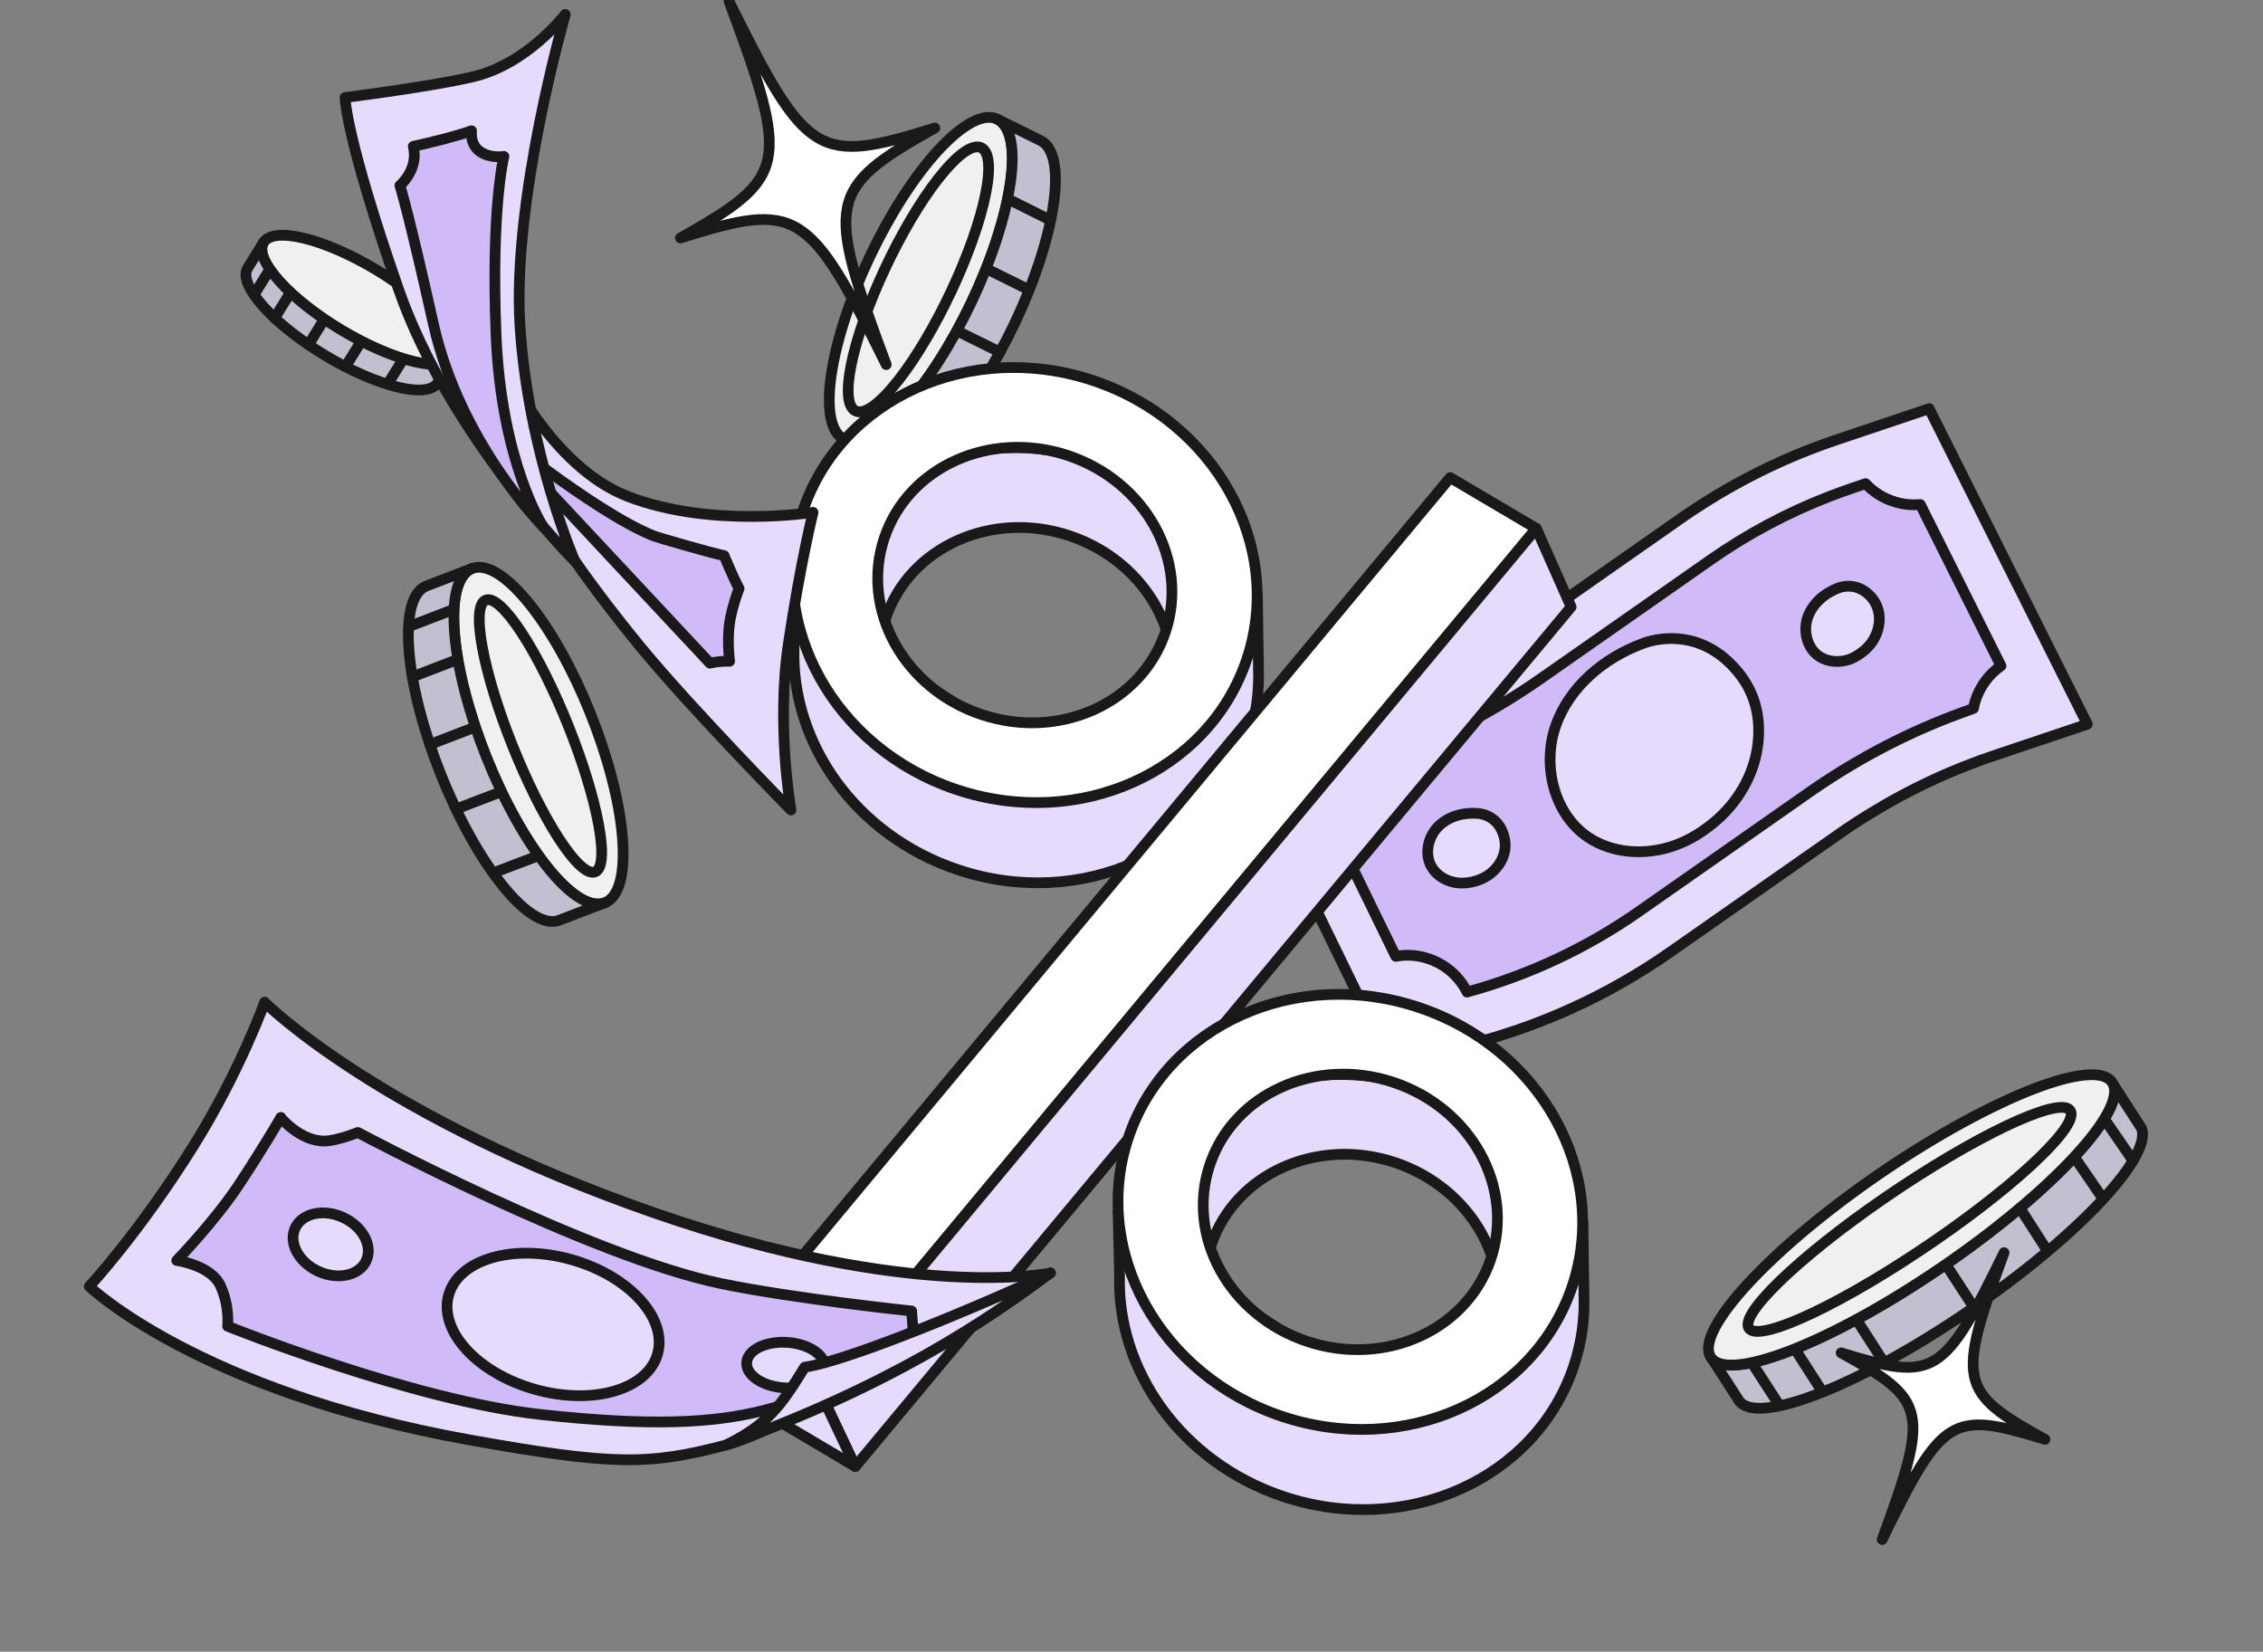 <?xml version="1.0" encoding="UTF-8"?> <svg xmlns="http://www.w3.org/2000/svg" width="422" height="308" viewBox="0 0 422 308" fill="none"><rect x="0" y="0" width="422" height="308" fill="#808080" stroke="none"/><g clip-path="url(#clip0_443_9500)"><path d="M324.254 261.135L319.068 253.084C322.058 257.733 339.98 251.063 360.063 237.67C380.867 223.825 396.146 208.002 394.187 202.392L399.372 210.443C401.339 216.086 386.086 231.869 365.249 245.722C345.163 259.11 327.244 265.785 324.254 261.135Z" fill="#C1BFD0" stroke="#191919" stroke-width="2" stroke-linecap="round" stroke-linejoin="round"></path><path d="M394.151 202.407C396.117 208.051 380.864 223.833 360.027 237.686C339.222 251.531 320.758 258.187 318.761 252.555C316.794 246.912 332.043 231.132 352.852 217.284C373.734 203.454 392.187 196.768 394.153 202.412L394.151 202.407Z" fill="#F0F0F2" stroke="#191919" stroke-width="2" stroke-linecap="round" stroke-linejoin="round"></path><path d="M386.188 207.39C387.099 210.72 374.388 222.355 357.747 233.405C341.132 244.446 326.926 250.705 325.993 247.388C325.082 244.057 337.793 232.423 354.408 221.382C371.074 210.342 385.28 204.063 386.191 207.394L386.188 207.39Z" stroke="#191919" stroke-width="2" stroke-linecap="round" stroke-linejoin="round"></path><path d="M392.634 208.973L397.755 216.43" stroke="#191919" stroke-width="2" stroke-linecap="round" stroke-linejoin="round"></path><path d="M326.894 254.447L331.685 261.873" stroke="#191919" stroke-width="2" stroke-linecap="round" stroke-linejoin="round"></path><path d="M376.684 225.309L381.762 233.202" stroke="#191919" stroke-width="2" stroke-linecap="round" stroke-linejoin="round"></path><path d="M363.073 236.108L368.065 243.774" stroke="#191919" stroke-width="2" stroke-linecap="round" stroke-linejoin="round"></path><path d="M334.806 251.699L339.779 259.438" stroke="#191919" stroke-width="2" stroke-linecap="round" stroke-linejoin="round"></path><path d="M346.342 246.306L351.311 254.048" stroke="#191919" stroke-width="2" stroke-linecap="round" stroke-linejoin="round"></path><path d="M386.865 215.812L391.985 223.27" stroke="#191919" stroke-width="2" stroke-linecap="round" stroke-linejoin="round"></path><path d="M343.339 252.275C359.39 261.115 359.8 262.965 350.983 287.082C362.254 264.007 363.87 263.017 381.336 268.409C365.285 259.569 364.875 257.719 373.712 233.595C362.435 256.683 360.825 257.659 343.339 252.275Z" fill="white" stroke="#191919" stroke-width="2" stroke-linecap="round" stroke-linejoin="round"></path><path d="M116.192 158.61C116.424 171.279 109.574 171.982 100.833 160.14C92.124 148.309 84.853 128.43 84.615 115.756C84.383 103.087 91.233 102.385 99.974 114.227C108.688 126.025 115.965 145.904 116.192 158.61Z" fill="#F0F0F2" stroke="#191919" stroke-width="2" stroke-linecap="round" stroke-linejoin="round"></path><path d="M111.649 153.882C113.572 164.491 110.287 165.653 104.275 156.46C98.283 147.272 91.844 131.209 89.921 120.599C87.997 109.99 91.282 108.828 97.295 118.021C103.286 127.182 109.72 143.245 111.649 153.882Z" stroke="#191919" stroke-width="2" stroke-linecap="round" stroke-linejoin="round"></path><path d="M112.822 168.328L104.324 171.592C101.52 172.722 97.22 169.992 92.374 163.377C83.665 151.546 76.394 131.667 76.156 118.993C76.037 113.383 77.317 110.129 79.522 109.275L88.02 106.011C85.805 106.897 84.524 110.156 84.654 115.729C84.886 128.397 92.163 148.281 100.872 160.112C105.718 166.728 110.013 169.457 112.822 168.328Z" fill="#C1BFD0" stroke="#191919" stroke-width="2" stroke-linecap="round" stroke-linejoin="round"></path><path d="M99.698 159.839L92.07 162.736" stroke="#191919" stroke-width="2" stroke-linecap="round" stroke-linejoin="round"></path><path d="M92.909 147.855L85.318 150.763" stroke="#191919" stroke-width="2" stroke-linecap="round" stroke-linejoin="round"></path><path d="M76.318 116.816L84.503 113.67" stroke="#191919" stroke-width="2" stroke-linecap="round" stroke-linejoin="round"></path><path d="M76.891 126.221L85.075 123.075" stroke="#191919" stroke-width="2" stroke-linecap="round" stroke-linejoin="round"></path><path d="M80.18 138.823L88.364 135.677" stroke="#191919" stroke-width="2" stroke-linecap="round" stroke-linejoin="round"></path><path d="M82.617 60.553C87.461 66.691 84.358 69.593 75.641 67.037C66.945 64.475 55.95 57.421 51.1 51.283C46.256 45.145 49.359 42.242 58.076 44.798C66.763 47.343 77.761 54.394 82.617 60.553Z" fill="#F0F0F2" stroke="#191919" stroke-width="2" stroke-linecap="round" stroke-linejoin="round"></path><path d="M84.591 66.587L81.634 71.363C80.678 72.965 77.546 73.228 72.695 71.787C63.998 69.224 53.003 62.171 48.154 56.032C46.001 53.32 45.415 51.243 46.179 50.001L49.136 45.225C48.378 46.487 48.966 48.567 51.11 51.256C55.955 57.394 66.955 64.448 75.651 67.011C80.502 68.453 83.632 68.191 84.591 66.587Z" fill="#C1BFD0" stroke="#191919" stroke-width="2" stroke-linecap="round" stroke-linejoin="round"></path><path d="M74.971 67.314L72.304 71.585" stroke="#191919" stroke-width="2" stroke-linecap="round" stroke-linejoin="round"></path><path d="M67.161 63.96L64.517 68.222" stroke="#191919" stroke-width="2" stroke-linecap="round" stroke-linejoin="round"></path><path d="M47.419 54.902L50.266 50.301" stroke="#191919" stroke-width="2" stroke-linecap="round" stroke-linejoin="round"></path><path d="M51.212 59.309L54.059 54.709" stroke="#191919" stroke-width="2" stroke-linecap="round" stroke-linejoin="round"></path><path d="M57.536 64.272L60.383 59.671" stroke="#191919" stroke-width="2" stroke-linecap="round" stroke-linejoin="round"></path><path d="M176.661 26.287C185.684 17.631 190.78 22.129 188.057 36.396C185.317 50.634 175.791 69.225 166.768 77.881C157.745 86.537 152.649 82.038 155.372 67.771C158.078 53.55 167.609 34.959 176.661 26.287Z" fill="#F0F0F2" stroke="#191919" stroke-width="2" stroke-linecap="round" stroke-linejoin="round"></path><path d="M177.399 30.493C183.786 23.883 186.218 28.161 182.833 40.107C179.443 52.029 171.516 67.079 165.128 73.69C158.741 80.301 156.31 76.023 159.695 64.076C163.067 52.171 170.991 37.117 177.399 30.493Z" stroke="#191919" stroke-width="2" stroke-linecap="round" stroke-linejoin="round"></path><path d="M185.958 22.22L194.014 26.198C196.713 27.477 197.612 32.421 196.067 40.365C193.327 54.602 183.801 73.193 174.778 81.849C170.793 85.694 167.579 86.944 165.481 85.919L157.424 81.941C159.547 82.949 162.766 81.699 166.721 77.871C175.744 69.215 185.271 50.624 188.01 36.387C189.555 28.443 188.656 23.498 185.958 22.22Z" fill="#C1BFD0" stroke="#191919" stroke-width="2" stroke-linecap="round" stroke-linejoin="round"></path><path d="M188.598 37.424L195.805 41.011" stroke="#191919" stroke-width="2" stroke-linecap="round" stroke-linejoin="round"></path><path d="M184.469 50.375L191.659 53.933" stroke="#191919" stroke-width="2" stroke-linecap="round" stroke-linejoin="round"></path><path d="M173.097 83.195L165.336 79.367" stroke="#191919" stroke-width="2" stroke-linecap="round" stroke-linejoin="round"></path><path d="M179.521 76.483L171.76 72.655" stroke="#191919" stroke-width="2" stroke-linecap="round" stroke-linejoin="round"></path><path d="M186.451 65.65L178.689 61.821" stroke="#191919" stroke-width="2" stroke-linecap="round" stroke-linejoin="round"></path><path d="M359.746 76.207L342.511 82.004C340.902 82.539 339.296 83.121 337.695 83.741C329.144 87.049 320.979 91.413 313.445 96.674L281.884 118.759C270.438 126.755 257.607 132.621 244.056 136.018L230.67 139.349L259.49 198.401L273.553 194.857C287.104 191.46 299.936 185.595 311.381 177.599L342.942 155.514C350.476 150.253 358.599 145.893 367.192 142.581C368.794 141.957 370.399 141.379 372.008 140.844L389.244 135.047L359.743 76.207H359.746Z" fill="#E7DBFD" stroke="#191919" stroke-width="2" stroke-linecap="round" stroke-linejoin="round"></path><path d="M373.14 124.17L358.095 94.079C356.57 94.209 354.973 94.082 353.421 93.601C351.238 92.969 349.336 91.737 347.885 90.185L345.556 90.978C344.158 91.444 342.638 92.014 341.121 92.584C333.244 95.638 325.783 99.617 318.904 104.451L287.343 126.535C277.122 133.687 266.007 139.18 254.215 142.993C254.154 143.22 254.092 143.447 254.027 143.632C252.949 147.276 250.362 150.033 247.186 151.497L260.275 178.334C262.127 177.992 264.071 178.076 265.984 178.65C269.399 179.667 272.082 182.001 273.568 184.997C285.168 181.824 296.063 176.709 305.911 169.772L337.471 147.688C345.618 142.007 354.441 137.258 363.712 133.691C365.186 133.125 366.622 132.609 368.016 132.101C368.097 131.65 368.181 131.246 368.312 130.834C369.14 128.057 370.899 125.742 373.136 124.167L373.14 124.17Z" fill="#D0BAF7" stroke="#191919" stroke-width="2" stroke-linecap="round" stroke-linejoin="round"></path><path d="M327.844 138.409C327.286 143.928 324.518 148.951 320.414 152.679C317.981 154.848 315.197 156.662 312.106 157.721C306.862 159.55 300.664 159.204 296.087 156.076C289.742 151.743 287.567 142.708 290.077 135.424C292.587 128.141 299.047 122.695 306.304 120.018C306.304 120.018 316.241 115.758 324.106 125.329C327.628 129.589 328.26 134.357 327.844 138.409Z" fill="#E7DBFD" stroke="#191919" stroke-width="2" stroke-linecap="round" stroke-linejoin="round"></path><path d="M350.415 116.166C350.199 118.126 349.26 119.906 347.778 121.177C346.896 121.935 345.957 122.571 344.86 122.964C343 123.615 340.829 123.468 339.208 122.378C336.964 120.83 336.205 117.66 337.102 115.095C337.996 112.53 340.282 110.597 342.812 109.645C342.812 109.645 346.292 108.147 349.095 111.525C350.323 113.058 350.561 114.745 350.415 116.17V116.166Z" fill="#E7DBFD" stroke="#191919" stroke-width="2" stroke-linecap="round" stroke-linejoin="round"></path><path d="M279.782 160.799C278.788 162.498 277.168 163.696 275.297 164.258C274.192 164.605 273.021 164.739 271.913 164.643C269.957 164.47 268.036 163.415 267.004 161.728C265.591 159.382 266.238 156.185 268.124 154.209C270.011 152.234 272.867 151.467 275.578 151.687C275.578 151.687 279.37 151.783 280.471 156.012C281.002 157.976 280.482 159.575 279.786 160.799H279.782Z" fill="#E7DBFD" stroke="#191919" stroke-width="2" stroke-linecap="round" stroke-linejoin="round"></path><path fill-rule="evenodd" clip-rule="evenodd" d="M232.772 137.867C225.739 158.928 201.504 169.818 178.641 162.189C159.583 155.829 147.495 138.61 148.073 120.855L147.805 109.013L149.976 104.344L151.374 106.676C159.821 87.976 182.575 78.731 204.11 85.917C218.029 90.562 228.231 101 232.495 113.208L234.472 110.928L234.678 124.37L234.662 124.389C234.857 128.868 234.258 133.416 232.772 137.867ZM218.752 126.964L198.769 137.297L187.742 137.485L163.959 121.896C164.043 119.695 164.435 117.483 165.162 115.307C169.615 101.97 184.962 95.074 199.44 99.905C211.825 104.038 219.562 115.413 218.752 126.964Z" fill="#E7DBFD" stroke="#191919" stroke-width="2" stroke-linecap="round" stroke-linejoin="round"></path><path fill-rule="evenodd" clip-rule="evenodd" d="M178.375 147.237C201.238 154.866 225.473 143.977 232.506 122.915C239.539 101.853 226.707 78.595 203.844 70.966C180.982 63.337 156.746 74.226 149.713 95.288C142.68 116.35 155.512 139.608 178.375 147.237ZM183.045 133.251C197.523 138.082 212.87 131.186 217.324 117.848C221.778 104.511 213.652 89.783 199.174 84.952C184.696 80.121 169.349 87.016 164.895 100.354C160.442 113.691 168.568 128.419 183.045 133.251Z" fill="white" stroke="#191919" stroke-width="2" stroke-linecap="round" stroke-linejoin="round"></path><path d="M270.424 89.058L286.496 98.547L152.778 259.243L136.731 249.715L270.424 89.058Z" fill="white" stroke="#191919" stroke-width="2" stroke-linecap="round" stroke-linejoin="round"></path><path d="M152.777 259.243L159.496 273.474L292.982 113.183L286.495 98.546L152.777 259.243Z" fill="#E7DBFD" stroke="#191919" stroke-width="2" stroke-linecap="round" stroke-linejoin="round"></path><path d="M136.73 249.716L143.591 264.051L159.496 273.476L152.777 259.244L136.73 249.716Z" fill="#E7DBFD" stroke="#191919" stroke-width="2" stroke-linecap="round" stroke-linejoin="round"></path><path fill-rule="evenodd" clip-rule="evenodd" d="M293.469 254.75C286.436 275.812 262.201 286.701 239.338 279.072C220.279 272.713 208.191 255.492 208.77 237.736L208.502 225.901L210.673 221.231L212.07 223.562C220.517 204.86 243.271 195.615 264.807 202.801C278.728 207.446 288.929 217.885 293.193 230.095L295.169 227.816L295.375 241.257L295.36 241.277C295.554 245.754 294.955 250.301 293.469 254.75ZM279.449 243.852L259.467 254.184L248.439 254.373L224.656 238.783C224.74 236.58 225.131 234.365 225.859 232.187C230.313 218.85 245.66 211.954 260.137 216.785C272.525 220.919 280.262 232.298 279.449 243.852Z" fill="#E7DBFD" stroke="#191919" stroke-width="2" stroke-linecap="round" stroke-linejoin="round"></path><path fill-rule="evenodd" clip-rule="evenodd" d="M239.072 264.124C261.935 271.753 286.17 260.864 293.203 239.802C300.236 218.74 287.404 195.482 264.541 187.853C241.679 180.224 217.444 191.113 210.41 212.175C203.377 233.237 216.21 256.495 239.072 264.124ZM243.742 250.139C258.22 254.971 273.567 248.075 278.021 234.737C282.475 221.4 274.349 206.672 259.871 201.84C245.393 197.009 230.046 203.905 225.592 217.243C221.138 230.58 229.264 245.308 243.742 250.139Z" fill="white" stroke="#191919" stroke-width="2" stroke-linecap="round" stroke-linejoin="round"></path><path d="M49.364 186.88C49.364 186.88 44.655 199.99 36.033 213.759C25.869 230.002 16.651 239.888 16.651 239.888C16.651 239.888 36.933 259.424 87.512 268.498C114.486 273.338 121.08 273.219 135.419 269.462C142.472 267.615 159.413 258.292 159.413 258.292L195.886 237.384C195.886 237.384 170.048 242.831 122.245 226.256C70.846 208.447 49.335 186.895 49.335 186.895L49.351 186.904L49.375 186.897L49.364 186.88Z" fill="#E7DBFD" stroke="#191919" stroke-width="2" stroke-linecap="round" stroke-linejoin="round"></path><path d="M52.377 208.374C52.377 208.374 49.2 213.878 44.598 220.844C40.001 227.803 32.958 235.052 32.958 235.052C32.958 235.052 39.324 235.901 41.101 239.749C42.878 243.597 42.443 247.311 42.443 247.311C42.443 247.311 76.832 261.16 100.852 263.777C141.744 268.229 147.443 261.388 170.524 251.549L170.001 244.47C170.001 244.47 148.307 242.219 134.419 239.345C109.945 234.266 66.74 211.18 66.74 211.18C66.74 211.18 62.895 212.708 60.671 212.774C56.022 212.915 52.344 208.396 52.344 208.396L52.377 208.374Z" fill="#D0BAF7" stroke="#191919" stroke-width="2" stroke-linecap="round" stroke-linejoin="round"></path><path d="M99.7 259.065C110.453 262.114 120.711 259.174 122.613 252.5C124.515 245.825 117.34 237.942 106.587 234.893C95.834 231.844 85.575 234.783 83.673 241.458C81.771 248.133 88.947 256.016 99.7 259.065Z" fill="#E7DBFD" stroke="#191919" stroke-width="2" stroke-linecap="round" stroke-linejoin="round"></path><path d="M59.347 237.062C63.004 238.747 67.007 237.867 68.287 235.097C69.568 232.328 67.641 228.717 63.984 227.032C60.328 225.348 56.325 226.227 55.045 228.997C53.764 231.767 55.69 235.377 59.347 237.062Z" fill="#E7DBFD" stroke="#191919" stroke-width="2" stroke-linecap="round" stroke-linejoin="round"></path><path d="M146.233 258.799C150.251 259.06 153.633 257.374 153.788 255.033C153.942 252.693 150.81 250.584 146.793 250.324C142.775 250.063 139.392 251.749 139.238 254.089C139.083 256.429 142.215 258.538 146.233 258.799Z" fill="#E7DBFD" stroke="#191919" stroke-width="2" stroke-linecap="round" stroke-linejoin="round"></path><path d="M135.428 269.447C143.263 265.581 145.655 262.083 150.058 254.94C157.92 253.882 183.523 243.225 195.887 237.364C183.687 246.495 165.801 258.459 135.428 269.447Z" fill="#E7DBFD" stroke="#191919" stroke-width="2" stroke-linecap="round" stroke-linejoin="round"></path><path d="M126.89 44.377C148.757 37.533 150.767 38.757 165.261 67.988C153.862 37.418 154.329 35.137 174.32 23.866C152.453 30.71 150.443 29.486 135.949 0.255C147.347 30.825 146.88 33.107 126.89 44.377Z" fill="white" stroke="#191919" stroke-width="2" stroke-linecap="round" stroke-linejoin="round"></path><path d="M104.858 101.11C104.858 101.11 109.83 108.935 119.497 120.702C129.179 132.447 147.496 151.042 147.496 151.042C147.496 151.042 144.725 135.26 147.021 119.991C149.273 104.92 151.62 95.542 151.62 95.542C151.62 95.542 132.615 98.583 117.062 92.567C102.584 86.97 93.926 67.737 93.926 67.737L104.865 101.132H104.85V101.103L104.858 101.11Z" fill="#E7DBFD" stroke="#191919" stroke-width="2" stroke-linecap="round" stroke-linejoin="round"></path><path d="M135.796 123.316H136.052C135.767 120.715 135.687 117.623 136.264 114.949C136.688 113 137.244 111.242 137.822 109.725C136.842 107.996 135.131 103.857 135.043 103.615C132.323 103.036 122.524 100.193 121.888 99.937C110.43 95.314 90.299 78.645 90.299 78.645L132.389 123.668C133.507 123.397 134.67 123.302 135.804 123.302H135.789V123.316H135.796Z" fill="#D0BAF7" stroke="#191919" stroke-width="2" stroke-linecap="round" stroke-linejoin="round"></path><path d="M105.412 2.718C105.412 2.718 95.452 37.124 96.966 60.811C98.48 84.521 107.211 104.677 107.211 104.677C107.211 104.677 83.855 81.356 74.29 53.851C64.346 25.284 64.346 18.184 64.346 18.184C64.346 18.184 80.031 16.213 88.067 14.352C98.326 12.008 105.397 2.688 105.397 2.688L105.412 2.718Z" fill="#E7DBFD" stroke="#191919" stroke-width="2" stroke-linecap="round" stroke-linejoin="round"></path><path d="M92.51 62.532C91.537 38.801 93.97 29.169 93.97 29.169C91.821 29.453 87.604 28.892 87.93 24.382C84.982 25.446 80.433 26.546 77.072 27.295C78.115 31.671 74.568 34.59 74.568 34.59C74.568 34.59 76.079 39.178 80.827 60.446C85.761 82.549 101.272 98.188 101.272 98.188C101.272 98.188 93.482 86.284 92.51 62.532Z" fill="#D0BAF7" stroke="#191919" stroke-width="2" stroke-linecap="round" stroke-linejoin="round"></path></g><defs><clipPath id="clip0_443_9500"><rect width="422" height="308" fill="white"></rect></clipPath></defs></svg> 
